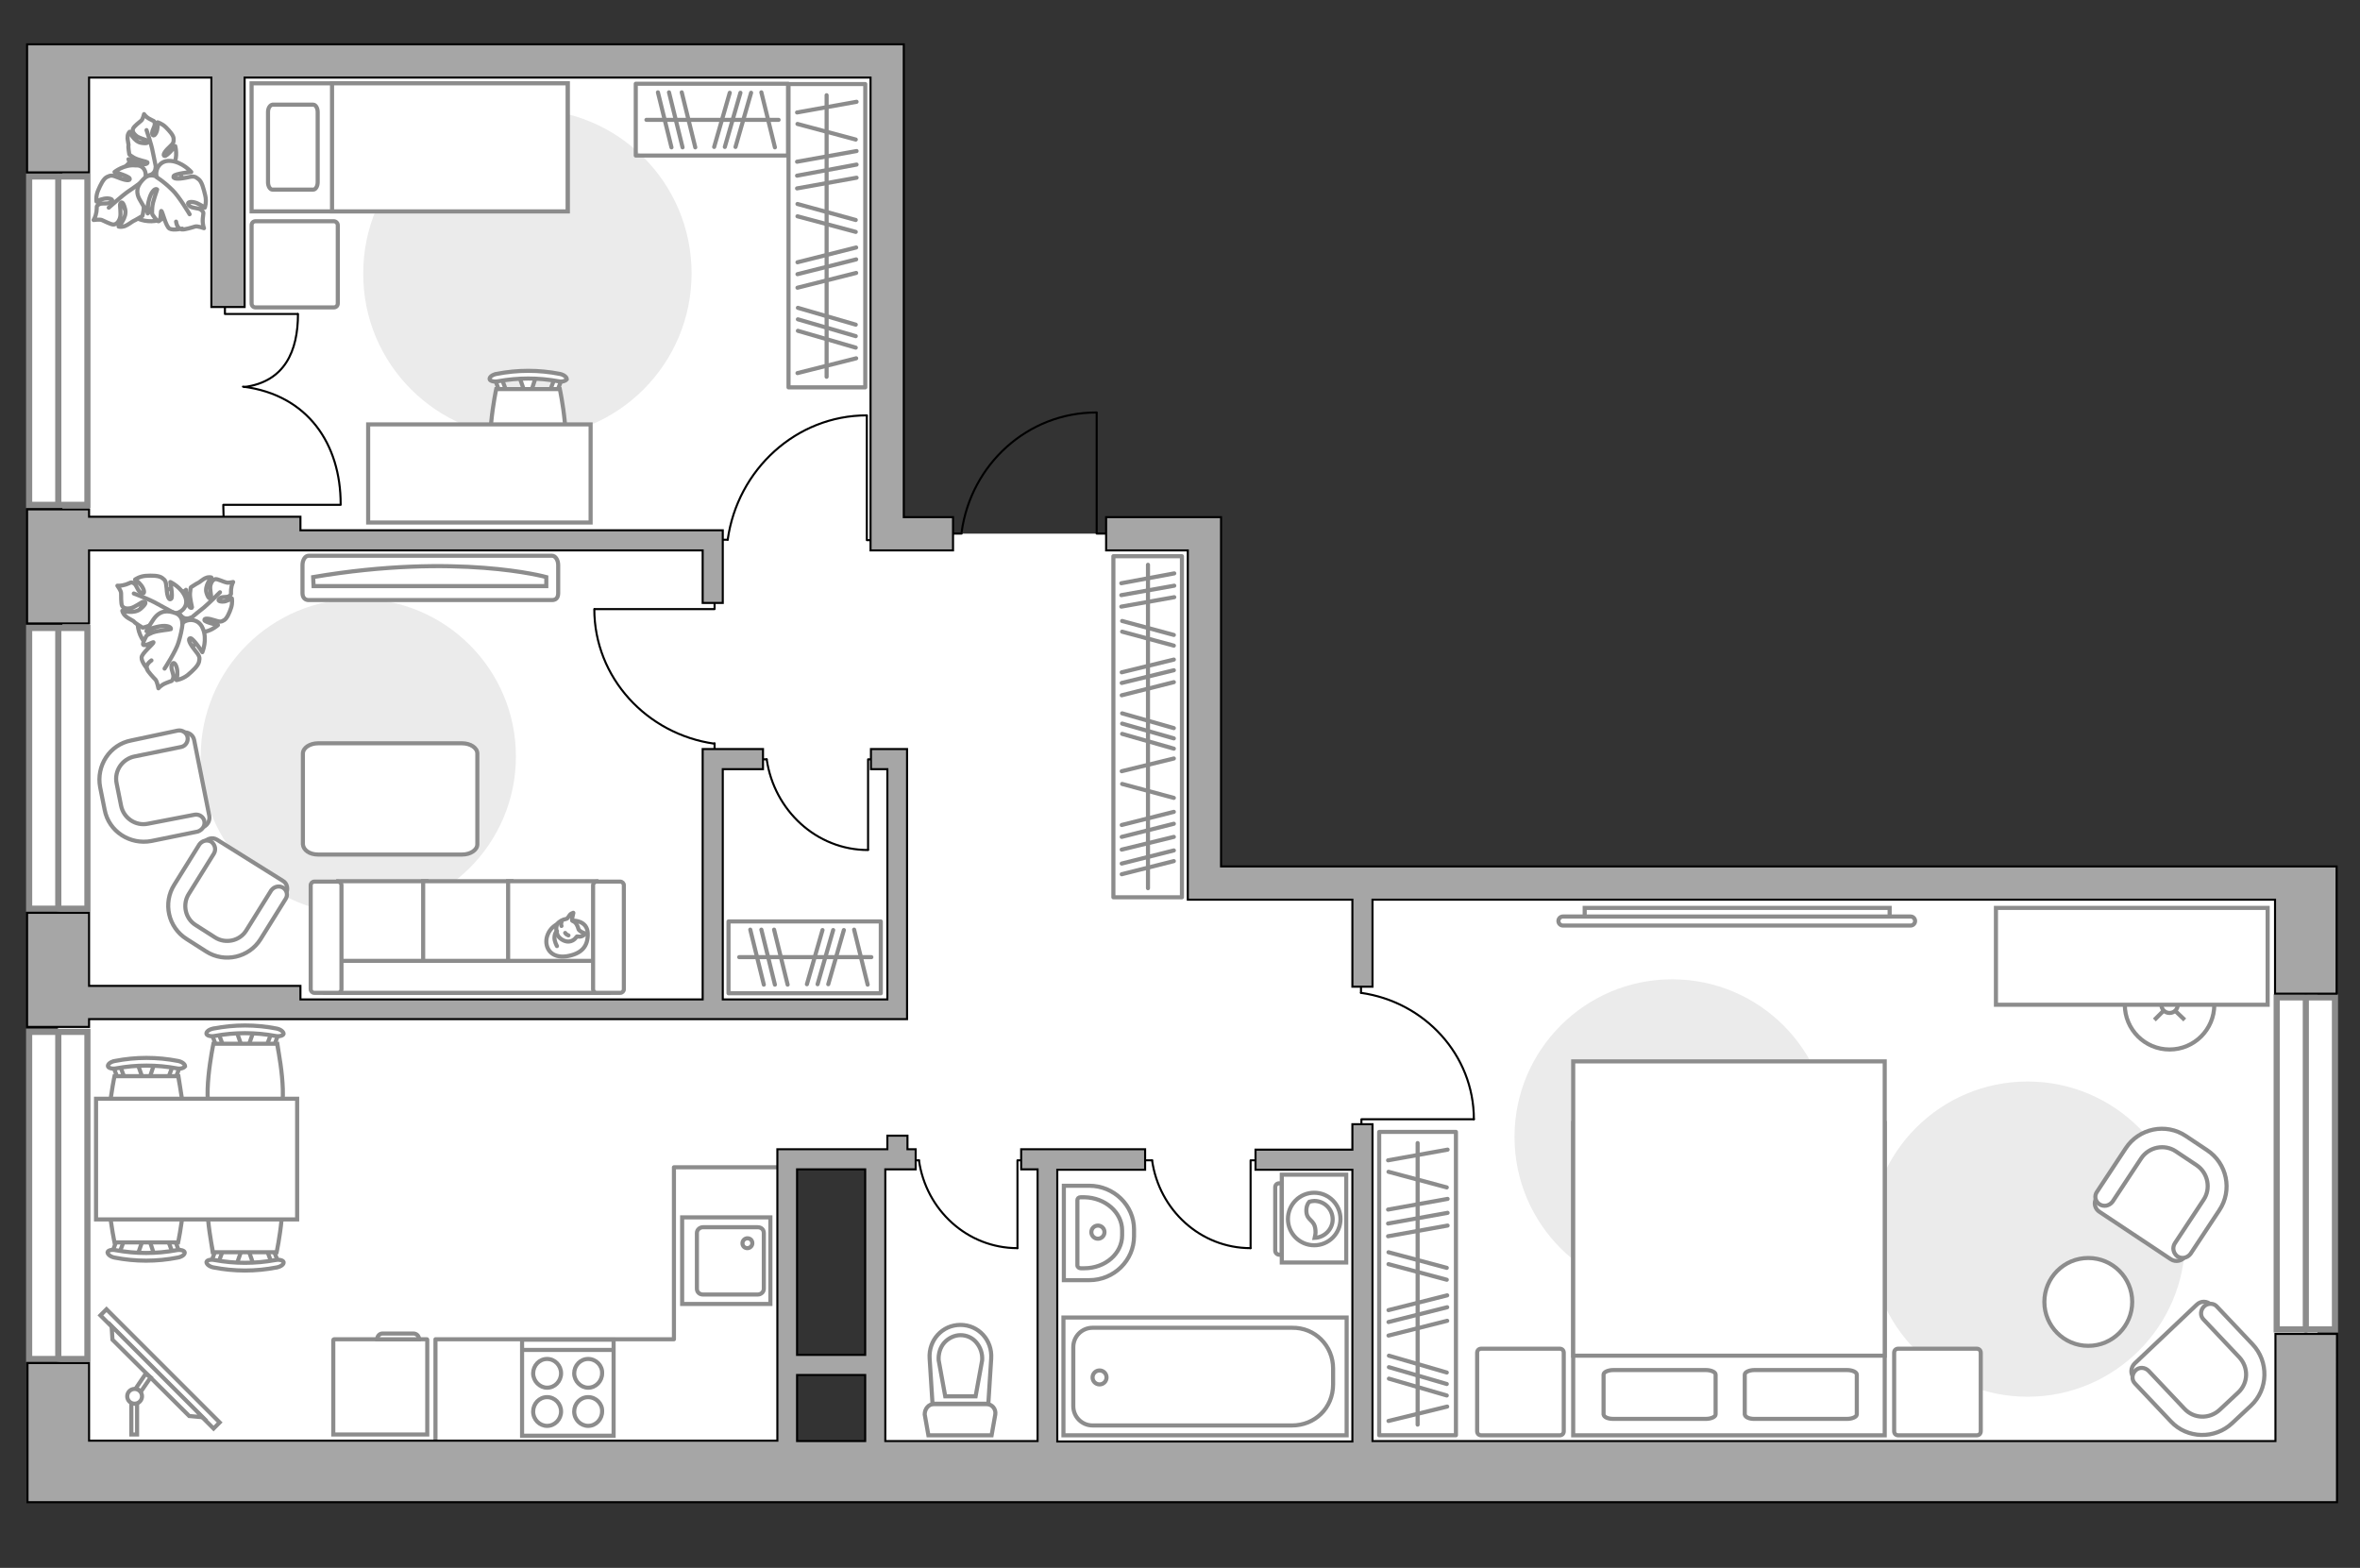 <?xml version="1.0" encoding="utf-8"?>
<!-- Generator: Adobe Illustrator 24.1.2, SVG Export Plug-In . SVG Version: 6.00 Build 0)  -->
<svg version="1.1" xmlns="http://www.w3.org/2000/svg" xmlns:xlink="http://www.w3.org/1999/xlink" x="0px" y="0px"
	 viewBox="0 0 575 382" style="enable-background:new 0 0 575 382;" xml:space="preserve">
<rect x="0" y="0" width="575" height="382" fill="#333333" stroke="none"/>
<style type="text/css">
	.st0{fill:#FFFFFF;}
	.st1{fill:#EBEBEB;}
	.st2{fill:#FFFFFF;stroke:#8C8C8C;stroke-miterlimit:10;}
	.st3{fill:none;stroke:#8C8C8C;stroke-linecap:round;stroke-linejoin:round;stroke-miterlimit:10;}
	.st4{fill:#FFFFFF;stroke:#8C8C8C;stroke-linecap:round;stroke-linejoin:round;stroke-miterlimit:10;}
	.st5{fill:none;stroke:#000000;stroke-width:0.5;stroke-linecap:round;stroke-linejoin:round;stroke-miterlimit:10;}
	.st6{fill:#FFFFFF;stroke:#8C8C8C;stroke-width:1.5;stroke-linecap:round;stroke-miterlimit:10;}
	.st7{fill:#A6A6A6;stroke:#000000;stroke-width:0.5;stroke-miterlimit:10;}
	.st8{fill-rule:evenodd;clip-rule:evenodd;fill:#FFFFFF;fill-opacity:0.1;stroke:#8C8C8C;stroke-miterlimit:10;}
</style>
<g id="bg_1_">
	
		<rect x="315.4" y="109.4" transform="matrix(-1.836970e-16 1 -1 -1.836970e-16 674.036 -104.336)" class="st0" width="147.5" height="350.9"/>
	
		<rect x="78.7" y="66.5" transform="matrix(-1.836970e-16 1 -1 -1.836970e-16 361.168 51.319)" class="st0" width="152.5" height="279.4"/>
	
		<rect x="28.5" y="196.8" transform="matrix(-1.836970e-16 1 -1 -1.836970e-16 388.52 182.595)" class="st0" width="148.9" height="177.6"/>
	
		<rect x="39.7" y="-10.9" transform="matrix(-1.836970e-16 1 -1 -1.836970e-16 204.697 -26.12)" class="st0" width="151.4" height="200.4"/>
</g>
<g id="furniture_1_">
	<path id="Vector_2_" class="st1" d="M128.5,106.6c22.1,0,40-17.9,40-40c0-22.1-17.9-40-40-40c-22.1,0-40,17.9-40,40
		C88.4,88.7,106.4,106.6,128.5,106.6z"/>
	<path id="Vector_51_2_" class="st1" d="M87.3,222.7c21.2,0,38.4-17.2,38.4-38.4c0-21.2-17.2-38.4-38.4-38.4
		c-21.2,0-38.4,17.2-38.4,38.4C48.8,205.5,66,222.7,87.3,222.7z"/>
	<path id="Vector_51_1_" class="st1" d="M494,340.3c21.2,0,38.4-17.2,38.4-38.4c0-21.2-17.2-38.4-38.4-38.4
		c-21.2,0-38.4,17.2-38.4,38.4C455.6,323.1,472.8,340.3,494,340.3z"/>
	<path id="Vector_51_3_" class="st1" d="M407.4,315.4c21.2,0,38.4-17.2,38.4-38.4c0-21.2-17.2-38.4-38.4-38.4
		c-21.2,0-38.4,17.2-38.4,38.4C369,298.2,386.2,315.4,407.4,315.4z"/>
	<path id="Vector_2_2_" class="st2" d="M138.3,51.6V20.3h-77v31.2H138.3z"/>
	<path id="Vector_3_2_" class="st2" d="M138.3,20.3v31.2H80.9V24v-3.7h7.8H138.3z"/>
	<path id="Vector_4_2_" class="st3" d="M65.3,27.3v17.1c0,1,0.5,1.8,1.1,1.8h9.9c0.6,0,1.1-0.8,1.1-1.8V27.3c0-1-0.5-1.8-1.1-1.8
		h-9.9C65.8,25.6,65.3,26.3,65.3,27.3z"/>
	<path id="Vector_5_2_" class="st4" d="M81.3,53.9h-19c-0.6,0-1,0.4-1,1v19c0,0.6,0.4,1,1,1h19c0.6,0,1-0.4,1-1v-19
		C82.3,54.3,81.8,53.9,81.3,53.9z"/>
	<g id="Group_2_2_">
		<g id="Group_3_2_">
			<path id="Vector_10_2_" class="st2" d="M61.8,251.2l-1.5,4.3h-1.2l-1.5-4.3H61.8z"/>
		</g>
		<g id="Group_4_2_">
			<path id="Vector_11_2_" class="st2" d="M53.5,255.4c-0.4,0-0.7-0.2-0.8-0.5l-1.3-3.5c-0.1-0.3,0.1-0.7,0.6-0.7
				c0.5-0.1,1,0.1,1,0.4l1.3,3.5c0.1,0.3-0.1,0.7-0.6,0.7C53.7,255.4,53.6,255.4,53.5,255.4z"/>
		</g>
		<g id="Group_5_2_">
			<path id="Vector_12_2_" class="st2" d="M65.8,255.4c-0.1,0-0.1,0-0.2,0c-0.5-0.1-0.7-0.4-0.6-0.7l1.3-3.5
				c0.1-0.3,0.6-0.5,1.1-0.4c0.5,0.1,0.7,0.4,0.6,0.7l-1.3,3.5C66.6,255.2,66.2,255.4,65.8,255.4z"/>
		</g>
		<path id="Vector_13_2_" class="st2" d="M67.5,272.5c-2.7,2.7-12.8,2.7-15.5,0c-3.2-3.2,0-18.2,0-18.2h15.5
			C67.5,254.4,70.7,269.3,67.5,272.5z"/>
		<path id="Vector_14_2_" class="st2" d="M67.1,252.4c-4.9-0.9-9.9-0.9-14.8,0c-1,0.2-1.9-0.1-2-0.5c-0.1-0.5,0.6-1.1,1.7-1.3
			c5.1-1,10.3-1,15.4,0c1,0.2,1.7,0.8,1.7,1.3C69,252.3,68.1,252.6,67.1,252.4z"/>
	</g>
	<g id="Group_6_2_">
		<g id="Group_7_2_">
			<path id="Vector_15_2_" class="st2" d="M37.6,259.1l-1.4,4.3H35l-1.5-4.3H37.6z"/>
		</g>
		<g id="Group_8_2_">
			<path id="Vector_16_2_" class="st2" d="M29.5,263.3c-0.4,0-0.7-0.2-0.8-0.5l-1.3-3.5c-0.1-0.3,0.1-0.7,0.6-0.7
				c0.5-0.1,1,0.1,1,0.4l1.3,3.5c0.1,0.3-0.1,0.7-0.6,0.7C29.6,263.3,29.5,263.3,29.5,263.3z"/>
		</g>
		<g id="Group_9_2_">
			<path id="Vector_17_2_" class="st2" d="M41.8,263.3c-0.1,0-0.1,0-0.2,0c-0.5-0.1-0.7-0.4-0.6-0.7l1.3-3.5
				c0.1-0.3,0.6-0.5,1.1-0.4c0.5,0.1,0.7,0.4,0.6,0.7l-1.3,3.5C42.5,263.1,42.2,263.3,41.8,263.3z"/>
		</g>
		<path id="Vector_18_2_" class="st2" d="M43.4,280.4c-2.7,2.7-12.8,2.7-15.5,0c-3.2-3.2,0-18.2,0-18.2h15.5
			C43.4,262.3,46.6,277.2,43.4,280.4z"/>
		<path id="Vector_19_2_" class="st2" d="M43.1,260.3c-4.9-0.9-9.9-0.9-14.8,0c-1,0.2-1.9-0.1-2-0.5c-0.1-0.5,0.6-1.1,1.7-1.3
			c5.1-1,10.3-1,15.4,0c1,0.2,1.7,0.8,1.7,1.3C44.8,260.2,44,260.5,43.1,260.3z"/>
	</g>
	<g id="Group_10_2_">
		<g id="Group_11_2_">
			<path id="Vector_20_2_" class="st2" d="M130.6,91.7l-1.4,4.3H128l-1.5-4.3H130.6z"/>
		</g>
		<g id="Group_12_2_">
			<path id="Vector_21_2_" class="st2" d="M122.5,95.9c-0.4,0-0.7-0.2-0.8-0.5l-1.3-3.5c-0.1-0.3,0.1-0.7,0.6-0.7
				c0.5-0.1,1,0.1,1,0.4l1.3,3.5c0.1,0.3-0.1,0.7-0.6,0.7C122.6,95.9,122.5,95.9,122.5,95.9z"/>
		</g>
		<g id="Group_13_2_">
			<path id="Vector_22_2_" class="st2" d="M134.8,95.9c-0.1,0-0.1,0-0.2,0c-0.5-0.1-0.7-0.4-0.6-0.7l1.3-3.5
				c0.1-0.3,0.6-0.5,1.1-0.4c0.5,0.1,0.7,0.4,0.6,0.7l-1.3,3.5C135.5,95.7,135.2,95.9,134.8,95.9z"/>
		</g>
		<path id="Vector_23_2_" class="st2" d="M136.4,113c-2.7,2.7-12.8,2.7-15.5,0c-3.2-3.2,0-18.2,0-18.2h15.5
			C136.4,94.8,139.6,109.8,136.4,113z"/>
		<path id="Vector_24_1_" class="st2" d="M136.1,92.9c-4.9-0.9-9.9-0.9-14.8,0c-1,0.2-1.9-0.1-2-0.5c-0.1-0.5,0.6-1.1,1.7-1.3
			c5.1-1,10.3-1,15.4,0c1,0.2,1.7,0.8,1.7,1.3C137.8,92.8,137,93.1,136.1,92.9z"/>
	</g>
	<g id="Group_14_2_">
		<g id="Group_15_2_">
			<path id="Vector_25_1_" class="st2" d="M33.5,305.8l1.5-4.3h1.2l1.4,4.3H33.5z"/>
		</g>
		<g id="Group_16_2_">
			<path id="Vector_26_1_" class="st2" d="M41.8,301.6c0.4,0,0.7,0.2,0.8,0.5l1.3,3.5c0.1,0.3-0.1,0.7-0.6,0.7c-0.5,0.1-1-0.1-1-0.4
				l-1.3-3.5c-0.1-0.3,0.1-0.7,0.6-0.7C41.6,301.6,41.7,301.6,41.8,301.6z"/>
		</g>
		<g id="Group_17_2_">
			<path id="Vector_27_1_" class="st2" d="M29.4,301.6c0.1,0,0.1,0,0.2,0c0.5,0.1,0.7,0.4,0.6,0.7l-1.3,3.5
				c-0.1,0.3-0.6,0.5-1.1,0.4c-0.5-0.1-0.7-0.4-0.6-0.7l1.3-3.5C28.8,301.7,29.1,301.6,29.4,301.6z"/>
		</g>
		<path id="Vector_28_2_" class="st2" d="M27.9,284.5c2.7-2.7,12.8-2.7,15.5,0c3.2,3.2,0,18.2,0,18.2H27.9
			C27.9,302.7,24.7,287.7,27.9,284.5z"/>
		<path id="Vector_29_2_" class="st2" d="M28.2,304.6c4.9,0.9,9.9,0.9,14.8,0c1-0.2,1.9,0.1,2,0.5c0.1,0.5-0.6,1.1-1.7,1.3
			c-5.1,1-10.3,1-15.4,0c-1-0.2-1.7-0.8-1.7-1.3C26.3,304.6,27.3,304.4,28.2,304.6z"/>
	</g>
	<g id="Group_18_2_">
		<g id="Group_19_2_">
			<path id="Vector_30_2_" class="st2" d="M57.6,308.2l1.5-4.3h1.2l1.5,4.3H57.6z"/>
		</g>
		<g id="Group_20_2_">
			<path id="Vector_31_2_" class="st2" d="M65.8,304c0.4,0,0.7,0.2,0.8,0.5L68,308c0.1,0.3-0.1,0.7-0.6,0.7c-0.5,0.1-1-0.1-1-0.4
				l-1.3-3.5c-0.1-0.3,0.1-0.7,0.6-0.7C65.7,304,65.8,304,65.8,304z"/>
		</g>
		<g id="Group_21_2_">
			<path id="Vector_32_2_" class="st2" d="M53.5,304c0.1,0,0.1,0,0.2,0c0.5,0.1,0.7,0.4,0.6,0.7l-1.3,3.5c-0.1,0.3-0.6,0.5-1.1,0.4
				c-0.5-0.1-0.7-0.4-0.6-0.7l1.3-3.5C52.8,304.1,53.2,304,53.5,304z"/>
		</g>
		<path id="Vector_33_2_" class="st2" d="M51.9,286.9c2.7-2.7,12.8-2.7,15.5,0c3.2,3.2,0,18.2,0,18.2H51.9
			C51.9,305,48.7,290.1,51.9,286.9z"/>
		<path id="Vector_34_2_" class="st2" d="M52.3,307c4.9,0.9,9.9,0.9,14.8,0c1-0.2,1.9,0.1,2,0.5c0.1,0.5-0.6,1.1-1.7,1.3
			c-5.1,1-10.3,1-15.4,0c-1-0.2-1.7-0.8-1.7-1.3C50.4,307,51.3,306.8,52.3,307z"/>
	</g>
	<path id="Vector_35_2_" class="st2" d="M23.4,267.7h49v29.4H32.8h-9.4V267.7z"/>
	<path id="Vector_36_2_" class="st2" d="M89.7,103.4h54.2v23.9h-43.8H89.7V103.4z"/>
	<g>
		<path id="Vector_52_2_" class="st2" d="M51,198.8l-3.7-18.5c-0.2-1.2-1.5-2.1-2.7-1.8L31.8,181c-4.7,0.9-7.7,5.5-6.8,10.2l1.2,6.2
			c0.9,4.7,5.5,7.7,10.2,6.8l12.8-2.6C50.4,201.3,51.2,200.1,51,198.8z"/>
		<path id="Vector_53_2_" class="st2" d="M49.8,200.1c-0.2-1.1-1.3-1.8-2.4-1.6L36,200.7c-3,0.6-5.9-1.4-6.5-4.4l-1.1-5.5
			c-0.6-3,1.4-5.9,4.4-6.5l11.3-2.3c1.1-0.2,1.8-1.3,1.6-2.4c-0.2-1.1-1.3-1.8-2.4-1.6L32,180.4c-5.3,1-8.6,6.2-7.6,11.4l1.1,5.5
			c1,5.3,6.2,8.6,11.4,7.6l11.3-2.3C49.3,202.2,50,201.2,49.8,200.1z"/>
	</g>
	<g>
		<path id="Vector_52_1_" class="st2" d="M68.9,214.6l-16-10c-1.1-0.7-2.5-0.3-3.2,0.7l-6.9,11c-2.5,4-1.3,9.4,2.7,11.9l5.3,3.3
			c4,2.5,9.4,1.3,11.9-2.7l6.9-11C70.3,216.7,70,215.2,68.9,214.6z"/>
		<path id="Vector_53_1_" class="st2" d="M69,216.3c-1-0.6-2.2-0.3-2.9,0.6l-6.1,9.8c-1.6,2.6-5.1,3.3-7.6,1.7l-4.7-3
			c-2.6-1.6-3.3-5.1-1.7-7.6l6.1-9.8c0.6-1,0.3-2.2-0.6-2.9c-1-0.6-2.2-0.3-2.9,0.6l-6.1,9.8c-2.9,4.5-1.5,10.5,3,13.3l4.7,3
			c4.5,2.9,10.5,1.5,13.3-3l6.1-9.8C70.2,218.1,69.9,216.9,69,216.3z"/>
	</g>
	<g>
		<path id="Vector_52_4_" class="st2" d="M535.2,317.9l-15.1,14.3c-1,1-1.1,2.6-0.1,3.6l9.8,10.4c3.6,3.8,9.6,3.9,13.4,0.4l5-4.8
			c3.8-3.6,3.9-9.6,0.4-13.4l-9.8-10.4C537.8,316.9,536.2,316.9,535.2,317.9z"/>
		<path id="Vector_53_4_" class="st2" d="M537,318.3c-0.9,0.9-1,2.3-0.1,3.2l8.7,9.2c2.3,2.5,2.2,6.3-0.3,8.6l-4.5,4.2
			c-2.5,2.3-6.3,2.2-8.6-0.3l-8.7-9.2c-0.9-0.9-2.3-1-3.2-0.1c-0.9,0.9-1,2.3-0.1,3.2l8.7,9.2c4,4.3,10.8,4.4,15,0.4l4.5-4.2
			c4.3-4,4.4-10.8,0.4-15l-8.7-9.2C539.4,317.5,537.9,317.4,537,318.3z"/>
	</g>
	<g>
		<path id="Vector_52_3_" class="st2" d="M511.6,295.3l17.3,11.5c1.2,0.8,2.8,0.4,3.5-0.7l7.9-11.9c2.9-4.3,1.7-10.3-2.7-13.1
			l-5.8-3.8c-4.3-2.9-10.3-1.7-13.1,2.7l-7.9,11.9C510,293,510.4,294.6,511.6,295.3z"/>
		<path id="Vector_53_3_" class="st2" d="M511.5,293.4c1.1,0.7,2.4,0.4,3.2-0.6l7-10.6c1.9-2.8,5.7-3.5,8.4-1.7l5.1,3.4
			c2.8,1.9,3.5,5.7,1.7,8.4l-7,10.6c-0.7,1.1-0.4,2.4,0.6,3.2c1.1,0.7,2.4,0.4,3.2-0.6l7-10.6c3.3-4.9,1.9-11.5-3-14.7l-5.1-3.4
			c-4.9-3.3-11.5-1.9-14.7,3l-7,10.6C510.2,291.4,510.5,292.7,511.5,293.4z"/>
	</g>
	<path id="Vector_84_2_" class="st4" d="M77.5,208.2h35.1c2,0,3.7-1.1,3.7-2.5v-22.1c0-1.4-1.7-2.5-3.7-2.5H77.5
		c-2,0-3.7,1.1-3.7,2.5v22.1C73.9,207.1,75.4,208.2,77.5,208.2z"/>
	<path id="Vector_90_1_" class="st2" d="M134.5,135.4c0.8,0,1.5,1,1.5,2.3v6.8c0,1.2-0.6,1.7-1.5,1.7H75.2c-0.8,0-1.5-0.5-1.5-1.7
		v-6.8c0-1.2,0.6-2.3,1.5-2.3H134.5z"/>
	<path id="Vector_91_1_" class="st2" d="M76.4,142.8h56.7l0-2.2c0,0-21.5-6-56.8,0L76.4,142.8z"/>
	<g>
		
			<rect x="238.1" y="168.8" transform="matrix(-1.836970e-16 1 -1 -1.836970e-16 456.77 -102.586)" class="st3" width="83.1" height="16.7"/>
		<line class="st3" x1="286.1" y1="139.7" x2="273.2" y2="142.1"/>
		<line class="st3" x1="286.1" y1="142.7" x2="273.2" y2="145"/>
		<line class="st3" x1="286" y1="177.4" x2="273.4" y2="173.8"/>
		<line class="st3" x1="286" y1="179.9" x2="273.4" y2="176.3"/>
		<line class="st3" x1="286" y1="182.4" x2="273.4" y2="178.8"/>
		<line class="st3" x1="286.1" y1="145.5" x2="273.2" y2="147.8"/>
		<line class="st3" x1="286" y1="154.7" x2="273.4" y2="151.3"/>
		<line class="st3" x1="286" y1="157.3" x2="273.4" y2="153.9"/>
		<line class="st3" x1="286" y1="160.7" x2="273.3" y2="163.8"/>
		<line class="st3" x1="286" y1="166.2" x2="273.3" y2="169.4"/>
		<line class="st3" x1="286" y1="184.8" x2="273.3" y2="187.9"/>
		<line class="st3" x1="286" y1="163.3" x2="273.3" y2="166.4"/>
		<line class="st3" x1="286" y1="194.4" x2="273.4" y2="191"/>
		<line class="st3" x1="286" y1="197.8" x2="273.3" y2="201"/>
		<line class="st3" x1="286" y1="200.7" x2="273.3" y2="203.9"/>
		<line class="st3" x1="286" y1="203.9" x2="273.3" y2="207"/>
		<line class="st3" x1="286" y1="207.2" x2="273.3" y2="210.4"/>
		<line class="st3" x1="286" y1="209.8" x2="273.3" y2="213"/>
		<line class="st3" x1="279.7" y1="137.6" x2="279.7" y2="216.4"/>
	</g>
	<g>
		
			<rect x="308.5" y="303.4" transform="matrix(-1.836970e-16 1 -1 -1.836970e-16 658.131 -32.718)" class="st3" width="73.9" height="18.7"/>
		<line class="st3" x1="352.7" y1="292.1" x2="338.2" y2="294.7"/>
		<line class="st3" x1="352.7" y1="280.1" x2="338.2" y2="282.7"/>
		<line class="st3" x1="352.7" y1="295.5" x2="338.2" y2="298.1"/>
		<line class="st3" x1="352.5" y1="334.4" x2="338.4" y2="330.3"/>
		<line class="st3" x1="352.5" y1="337.2" x2="338.4" y2="333.1"/>
		<line class="st3" x1="352.5" y1="340" x2="338.4" y2="335.9"/>
		<line class="st3" x1="352.7" y1="298.6" x2="338.2" y2="301.2"/>
		<line class="st3" x1="352.5" y1="308.9" x2="338.3" y2="305.1"/>
		<line class="st3" x1="352.5" y1="289.3" x2="338.3" y2="285.5"/>
		<line class="st3" x1="352.5" y1="311.8" x2="338.3" y2="308"/>
		<line class="st3" x1="352.6" y1="315.6" x2="338.3" y2="319.2"/>
		<line class="st3" x1="352.6" y1="321.8" x2="338.3" y2="325.4"/>
		<line class="st3" x1="352.6" y1="342.7" x2="338.3" y2="346.2"/>
		<line class="st3" x1="352.6" y1="318.5" x2="338.3" y2="322.1"/>
		<line class="st3" x1="345.4" y1="278.5" x2="345.4" y2="347.1"/>
	</g>
	<g>
		
			<rect x="164.5" y="48" transform="matrix(-1.836970e-16 1 -1 -1.836970e-16 258.818 -144.023)" class="st3" width="73.9" height="18.7"/>
		<line class="st3" x1="208.7" y1="36.8" x2="194.2" y2="39.4"/>
		<line class="st3" x1="208.7" y1="24.8" x2="194.2" y2="27.4"/>
		<line class="st3" x1="208.7" y1="40.1" x2="194.2" y2="42.8"/>
		<line class="st3" x1="208.5" y1="79.1" x2="194.4" y2="75"/>
		<line class="st3" x1="208.5" y1="81.9" x2="194.4" y2="77.8"/>
		<line class="st3" x1="208.5" y1="84.7" x2="194.4" y2="80.6"/>
		<line class="st3" x1="208.7" y1="43.3" x2="194.2" y2="45.9"/>
		<line class="st3" x1="208.5" y1="53.6" x2="194.3" y2="49.7"/>
		<line class="st3" x1="208.5" y1="34" x2="194.3" y2="30.2"/>
		<line class="st3" x1="208.5" y1="56.5" x2="194.3" y2="52.7"/>
		<line class="st3" x1="208.6" y1="60.3" x2="194.3" y2="63.9"/>
		<line class="st3" x1="208.6" y1="66.5" x2="194.3" y2="70.1"/>
		<line class="st3" x1="208.6" y1="87.3" x2="194.3" y2="90.9"/>
		<line class="st3" x1="208.6" y1="63.2" x2="194.3" y2="66.8"/>
		<line class="st3" x1="201.4" y1="23.2" x2="201.4" y2="91.8"/>
	</g>
	<g>
		<rect x="154.9" y="20.4" class="st3" width="37.1" height="17.5"/>
		<line class="st3" x1="177.8" y1="22.6" x2="174" y2="35.8"/>
		<line class="st3" x1="180.4" y1="22.6" x2="176.6" y2="35.8"/>
		<line class="st3" x1="183" y1="22.6" x2="179.2" y2="35.8"/>
		<line class="st3" x1="160.3" y1="22.5" x2="163.6" y2="35.9"/>
		<line class="st3" x1="166.1" y1="22.5" x2="169.4" y2="35.9"/>
		<line class="st3" x1="185.5" y1="22.5" x2="188.8" y2="35.9"/>
		<line class="st3" x1="163" y1="22.5" x2="166.3" y2="35.9"/>
		<line class="st3" x1="157.5" y1="29.2" x2="189.7" y2="29.2"/>
	</g>
	<g>
		<rect x="177.5" y="224.5" class="st3" width="37.1" height="17.5"/>
		<line class="st3" x1="200.4" y1="226.6" x2="196.6" y2="239.8"/>
		<line class="st3" x1="203" y1="226.6" x2="199.2" y2="239.8"/>
		<line class="st3" x1="205.6" y1="226.6" x2="201.8" y2="239.8"/>
		<line class="st3" x1="182.8" y1="226.5" x2="186.1" y2="239.9"/>
		<line class="st3" x1="188.6" y1="226.5" x2="191.9" y2="239.9"/>
		<line class="st3" x1="208.1" y1="226.5" x2="211.4" y2="239.9"/>
		<line class="st3" x1="185.5" y1="226.5" x2="188.8" y2="239.9"/>
		<line class="st3" x1="180.1" y1="233.2" x2="212.3" y2="233.2"/>
	</g>
	<g>
		<path id="Vector_60_2_" class="st2" d="M48.6,147.7c-2.1-3.9-7-5.3-10.9-3.2c-3.9,2.1-5.3,7-3.2,10.9c2.1,3.9,7,5.3,10.9,3.2
			C49.3,156.5,50.7,151.7,48.6,147.7z"/>
		<path class="st4" d="M46.4,150.5c0,0-1.3,0.7-2.3-0.5c-1-1.2-1.6-2.6-0.3-4.4c1.3-1.8,1.5-1.9,1.5-1.9s-0.1,2.4,0.5,3.5
			c0.5,1.2,1,0.9,1,0.8c0-0.1-0.6-2.3-0.5-3.5c0.1-1.2,0.2-1.4,0.2-1.4s1.5-1,1.8-1.1c0.3-0.1,1.1-0.9,1.9-1.2
			c0.7-0.3,1.3-0.1,1.3-0.1s-1.7,2-1.2,3.7c0.5,1.7,1,1.5,1.1,1.2c0.2-0.4-0.4-2.1-0.1-3.1c0.3-1,0.8-1.4,1.3-1.4
			c0.5,0,2,0.7,2.5,0.8c0.5,0.2,1.7-0.1,1.7-0.1s-0.4,0.7-0.5,1.8c-0.1,1.1,0.2,1.1-0.4,1.6c-0.7,0.5-1.9,0-2.5,0.7
			c-0.6,0.6,0.6,0.8,1.5,0.6c0.9-0.3,1.6-0.7,1.6-0.7s0.2,1.1-0.2,2.3c-0.4,1.2-1,2.6-1.7,3c-0.7,0.4-0.9,0.5-2.4,0
			c-1.5-0.5-2.5-0.5-2.4,0s3.3,1.2,3.3,1.2s-2,1.8-4.2,1.7C46.4,153.7,45.9,151.5,46.4,150.5z"/>
		<path class="st3" d="M53.6,144.3c0,0-2.6,2.6-3.9,3.7c-0.9,0.7-2.5,2-3.2,2.6c-1,0.8-2.2,1.2-3.4,1.4"/>
		<path class="st4" d="M42.5,149.4c0,0,1.3,1.1,0.5,2.7c-0.8,1.6-2.1,3-4.6,2.4c-2.5-0.6-2.7-0.7-2.7-0.7s2.6-1,3.6-2.1
			c1-1.1,0.5-1.5,0.4-1.4c-0.1,0-2.2,1.7-3.5,2.2c-1.3,0.5-1.5,0.4-1.5,0.4s-1.8-1.1-2-1.4c-0.2-0.3-1.5-0.8-2.1-1.4
			c-0.7-0.6-0.8-1.3-0.8-1.3s2.9,0.9,4.5-0.5c1.6-1.4,1.2-1.7,0.7-1.7c-0.5,0-2.1,1.4-3.3,1.6c-1.2,0.2-1.8-0.2-2-0.7
			c-0.2-0.5-0.2-2.4-0.2-3c0-0.6-0.9-1.8-0.9-1.8s0.9,0.1,2.1-0.3c1.2-0.4,1.1-0.7,1.9-0.3c0.8,0.5,0.9,2,1.9,2.4
			c1,0.4,0.6-1-0.1-1.9c-0.7-0.9-1.5-1.4-1.5-1.4s1.1-0.8,2.6-0.9c1.5-0.1,3.2-0.1,4,0.5c0.8,0.6,0.9,0.7,1.1,2.6
			c0.1,1.9,0.6,3,1.1,2.5c0.5-0.4-0.2-4.1-0.2-4.1s2.8,1.3,3.7,3.8C46,148,43.8,149.5,42.5,149.4z"/>
		<path class="st3" d="M32.6,144.6c0,0,4,1.5,5.7,2.5c1.1,0.6,3.3,1.8,4.2,2.3c1.3,0.7,2.3,1.8,3.1,3"/>
		<g>
			<path class="st4" d="M36.9,160.9c-1.1,0.8-1.3,1.5-1.1,2.1c0.2,0.6,1.6,2.1,2.1,2.6c0.4,0.5,0.7,2.1,0.7,2.1s0.6-0.8,1.9-1.3
				c1.3-0.6,1.4-0.2,1.7-1.2c0.3-1-0.8-2.3-0.3-3.3c0.5-1,1.2,0.3,1.3,1.6c0.1,1.2-0.2,2.2-0.2,2.2s1.4-0.2,2.7-1.2
				c1.3-1.1,2.6-2.3,2.8-3.3c0.2-1,0.2-1.3-1.1-2.9c-1.3-1.6-1.7-2.8-1-2.8c0.7,0,2.9,3.4,2.9,3.4s1.3-3.1,0.1-5.8
				c-1.1-2.7-4.1-2.3-5-1.2c0,0,0.2-1.8-1.6-2.5c-1.9-0.7-3.8-0.8-5.4,1.5c-1.6,2.4-1.6,2.6-1.6,2.6s2.8-1.1,4.4-1
				c1.6,0.1,1.5,0.8,1.4,0.8c-0.1,0.1-3,0.3-4.4,0.8c-1.4,0.6-1.5,0.8-1.5,0.8s-1.1,1.9-0.8,2.2c0.5,0.4,2.5-0.8,2.5-0.6
				c0,0.4-2.9,2.7-2.9,3.7c-0.1,1,1.4,2.8,1.4,2.8"/>
			<path class="st3" d="M40.1,162.9c0,0,2.8-4.3,3.4-6.4c0.4-1.3,0.9-3.3,1-4.8"/>
		</g>
	</g>
	<g>
		<path id="Vector_60_1_" class="st2" d="M36.4,37.8c-4.4,0.1-7.9,3.9-7.8,8.3c0.1,4.4,3.9,7.9,8.3,7.8c4.4-0.1,7.9-3.9,7.8-8.3
			S40.9,37.6,36.4,37.8z"/>
		<path class="st4" d="M37.9,40.9c0,0,0,1.4-1.5,1.8c-1.5,0.4-3.1,0.3-4.1-1.7c-1-2-1-2.2-1-2.2s2.1,1.1,3.4,1.2
			c1.3,0.1,1.3-0.4,1.2-0.5c-0.1-0.1-2.3-0.5-3.3-1.1c-1-0.6-1.1-0.8-1.1-0.8s-0.3-1.8-0.2-2.1c0.1-0.3-0.3-1.4-0.2-2.2
			c0-0.8,0.5-1.2,0.5-1.2s1,2.4,2.8,2.7c1.8,0.3,1.8-0.2,1.5-0.5c-0.3-0.3-2.1-0.6-2.8-1.3c-0.8-0.7-0.9-1.3-0.6-1.8
			c0.2-0.4,1.5-1.5,1.9-1.8c0.4-0.3,0.7-1.6,0.7-1.6s0.4,0.7,1.4,1.2c1,0.6,1.1,0.3,1.2,1.1c0.1,0.8-0.8,1.7-0.6,2.6
			c0.3,0.8,1-0.1,1.2-1.1c0.2-1,0.1-1.8,0.1-1.8s1.1,0.3,2,1.2c0.9,0.9,1.9,2,1.9,2.8c0,0.8,0.1,1-1.1,2.1c-1.2,1.1-1.6,2-1.1,2.1
			c0.6,0.1,2.6-2.4,2.6-2.4s0.7,2.6-0.4,4.5C40.8,42.4,38.6,41.8,37.9,40.9z"/>
		<path class="st3" d="M35.7,31.7c0,0,1.2,3.5,1.5,5.2c0.2,1.1,0.7,3.2,0.8,4c0.2,1.2,0.1,2.5-0.3,3.7"/>
		<path class="st4" d="M35.2,43.9c0,0,1.5-0.7,2.6,0.8c1.1,1.5,1.7,3.2,0,5.2C36.2,51.9,36,52,36,52s0.2-2.8-0.3-4.1
			c-0.5-1.4-1.1-1.1-1.1-1c0,0.1,0.6,2.7,0.4,4.1c-0.2,1.4-0.3,1.6-0.3,1.6s-1.8,1.1-2.1,1.2c-0.3,0.1-1.4,1-2.2,1.3
			c-0.9,0.3-1.5,0.1-1.5,0.1s2.1-2.2,1.6-4.2c-0.5-2.1-1-1.8-1.2-1.4c-0.2,0.4,0.3,2.5-0.1,3.6c-0.4,1.1-1,1.5-1.6,1.5
			c-0.6,0-2.3-0.9-2.8-1.1c-0.5-0.2-2,0-2,0s0.5-0.7,0.7-2c0.2-1.3-0.2-1.3,0.6-1.8c0.8-0.5,2.2,0.1,3-0.6c0.8-0.7-0.6-1-1.7-0.8
			c-1.1,0.2-1.9,0.7-1.9,0.7s-0.2-1.3,0.4-2.7c0.6-1.4,1.3-2.9,2.2-3.3c0.9-0.4,1.1-0.5,2.8,0.2c1.7,0.7,2.9,0.8,2.7,0.2
			c-0.2-0.6-3.7-1.6-3.7-1.6s2.4-1.9,5.1-1.6C35.5,40.1,35.9,42.8,35.2,43.9z"/>
		<path class="st3" d="M26.5,50.6c0,0,3.2-2.9,4.8-4c1.1-0.7,3.1-2.2,3.9-2.8c1.2-0.8,2.6-1.3,4.1-1.4"/>
		<g>
			<path class="st4" d="M42.9,54c0.2,1.3,0.8,1.8,1.4,1.9c0.6,0.1,2.6-0.5,3.2-0.7c0.6-0.2,2.2,0.4,2.2,0.4s-0.4-0.9-0.3-2.3
				c0.1-1.4,0.4-1.4-0.3-2.1c-0.8-0.7-2.4-0.3-3.1-1.2c-0.7-0.9,0.8-1,2-0.5c1.1,0.5,1.9,1.1,1.9,1.1s0.5-1.4,0.1-3
				c-0.4-1.6-0.8-3.4-1.7-4c-0.8-0.6-1-0.8-3-0.3c-2,0.4-3.3,0.3-3-0.4c0.3-0.6,4.3-1,4.3-1s-2.2-2.5-5.1-2.7
				c-2.9-0.2-3.8,2.6-3.3,3.9c0,0-1.5-1-3,0.3c-1.5,1.4-2.5,3.1-1,5.5c1.4,2.5,1.6,2.6,1.6,2.6s0.3-3,1.1-4.4c0.8-1.4,1.4-1,1.4-0.9
				c0,0.1-1.1,2.8-1.2,4.3c-0.1,1.5,0,1.7,0,1.7s1.2,1.9,1.6,1.7c0.6-0.3,0.4-2.6,0.6-2.5c0.3,0.1,1.1,3.8,2,4.3
				c0.9,0.5,3.1,0,3.1,0"/>
			<path class="st3" d="M46.2,52.2c0,0-2.6-4.4-4.2-5.9c-1-1-2.5-2.3-3.8-3.1"/>
		</g>
	</g>
	<g>
		<path id="Vector_54_2_" class="st2" d="M82.4,241.9h21.5v-27.2H82.4V241.9z"/>
		<path id="Vector_55_2_" class="st2" d="M103.1,241.9h21.5v-27.2h-21.5V241.9z"/>
		<path id="Vector_56_2_" class="st2" d="M123.8,241.9h21.5v-27.2h-21.5V241.9z"/>
		<path id="Vector_57_2_" class="st2" d="M81.3,234.1l-2,7.8h69v-7.8H81.3z"/>
		<path id="Vector_58_2_" class="st2" d="M83.2,241v-25.3c0-0.5-0.4-0.9-0.9-0.9h-5.7c-0.5,0-0.9,0.4-0.9,0.9V241
			c0,0.5,0.4,0.9,0.9,0.9h5.7C82.8,241.9,83.2,241.5,83.2,241z"/>
		<path id="Vector_59_2_" class="st2" d="M152,241v-25.3c0-0.5-0.4-0.9-0.9-0.9h-5.7c-0.5,0-0.9,0.4-0.9,0.9V241
			c0,0.5,0.4,0.9,0.9,0.9h5.7C151.6,241.9,152,241.5,152,241z"/>
		<g>
			<path class="st4" d="M139.6,224.3c0,0,3.5-0.1,3.6,3.1c0.1,3.2-1.5,5-5.2,5.6c-3.7,0.5-5.3-2-4.8-4.5
				C133.8,225.9,136.1,224.3,139.6,224.3z"/>
			<path class="st4" d="M141,226.5c0,0,0.4,0.5,1,0.7c0.7,0.2,0.5,0.4,0.5,0.4s-0.6,0.7-1.5,0.6c-0.5-0.1-0.5,0-0.5,0
				s-0.6,1.1-1.9,1.2c-1.2,0.1-2.5-0.9-2.8-1.7c-0.3-0.8-0.4-1.9,0-2.6c0.4-0.6,1.4-1.1,2.1-1.2c0.6-0.1,0.7-1,1.3-1.3
				s0.5-0.2,0.5-0.2s-0.4,1.6-0.3,1.9C139.7,224.6,140.4,224.4,141,226.5z"/>
			<path class="st4" d="M137.7,227.3c0,0,0.2,0.4,0.8,0.6"/>
			<path class="st4" d="M136.8,225.6c0,0-0.2-0.5,0-0.9"/>
			<path class="st3" d="M135.7,226.9c0,0-0.5,0.2-0.6,1.4c-0.1,1,0.6,2.2,0.6,2.2"/>
		</g>
	</g>
	<g id="Group_35_2_">
		<path id="Vector_161_2_" class="st5" d="M211.5,207v-22h0.9"/>
		<path id="Vector_162_2_" class="st5" d="M185.3,185h1.5"/>
		<path id="Vector_163_2_" class="st5" d="M186.8,185c1.8,12.4,12.1,22.1,24.7,22.1"/>
	</g>
	<g id="Group_35_1_">
		<path id="Vector_161_1_" class="st5" d="M144.9,148.4h29.2v-1.2"/>
		<path id="Vector_162_1_" class="st5" d="M174.1,183.1v-2"/>
		<path id="Vector_163_1_" class="st5" d="M174.1,181.2c-16.5-2.3-29.3-16.1-29.3-32.8"/>
	</g>
	<g id="Group_35_4_">
		<path id="Vector_161_4_" class="st5" d="M211.2,101.3v30.3h1.3"/>
		<path id="Vector_162_4_" class="st5" d="M175.2,131.5h2.1"/>
		<path id="Vector_163_4_" class="st5" d="M177.3,131.5c2.4-17.1,16.7-30.3,33.9-30.3"/>
	</g>
	<g id="Group_35_3_">
		<path id="Vector_161_3_" class="st5" d="M359.1,272.7h-27.4v3.1"/>
		<path id="Vector_162_3_" class="st5" d="M331.6,238.1v3.8"/>
		<path id="Vector_163_3_" class="st5" d="M331.6,241.9c15.5,2.2,27.5,15.1,27.5,30.8"/>
	</g>
	<g id="Group_35_5_">
		<path id="Vector_161_5_" class="st5" d="M304.7,304.1v-21.4h2.4"/>
		<path id="Vector_162_5_" class="st5" d="M277.8,282.7h2.9"/>
		<path id="Vector_163_5_" class="st5" d="M280.7,282.7c1.7,12.1,11.8,21.4,24,21.4"/>
	</g>
	<g id="Group_35_6_">
		<path id="Vector_161_6_" class="st5" d="M247.9,304.1v-21.4h2.4"/>
		<path id="Vector_162_6_" class="st5" d="M221,282.7h2.9"/>
		<path id="Vector_163_6_" class="st5" d="M223.9,282.7c1.7,12.1,11.8,21.4,24,21.4"/>
	</g>
	<g>
		<path id="Vector_8_5_" class="st2" d="M104,326.3H81.4c-0.1,0-0.2,0.1-0.2,0.2v23h22.9v-23C104.1,326.4,104.1,326.3,104,326.3z"/>
		<path id="Vector_9_4_" class="st2" d="M91.9,326.3h10.2c0-0.8-0.6-1.4-1.4-1.4h-7.5C92.5,324.9,91.9,325.5,91.9,326.3z"/>
	</g>
	<polyline class="st3" points="189.8,284.4 164.2,284.4 164.2,326.3 106.1,326.3 106.1,353.5 	"/>
	<g>
		
			<rect x="19.5" y="332.4" transform="matrix(-0.707 -0.707 0.707 -0.707 -169.184 596.842)" class="st2" width="39" height="2.1"/>
		<polygon class="st2" points="27.4,326.4 46.1,345 49.4,345.3 27.2,323.1 		"/>
		<g>
			<path class="st2" d="M32.8,342c-0.3,0-0.6-0.1-0.8-0.2v7.7h1.4v-7.6C33.3,342,33,342,32.8,342z"/>
			<path class="st2" d="M33,338.4c0.5,0,1,0.3,1.3,0.7l2.4-3.5l-1.2-0.9L33,338.4z"/>
		</g>
		<circle class="st2" cx="32.8" cy="340.2" r="1.8"/>
	</g>
	<g>
		<g>
			<polyline class="st5" points="54.8,73.1 54.8,76.5 72.5,76.5 			"/>
			<path class="st5" d="M72.6,76.5c0,9-3.2,16.5-13.1,17.8"/>
		</g>
		<g>
			<polyline class="st5" points="54.5,127 54.4,123 83,123 			"/>
			<path class="st5" d="M83,122.8c0-14.5-7.9-26.6-23.8-28.6"/>
		</g>
	</g>
	<g>
		<path id="Vector_98_4_" class="st2" d="M459.2,273.6h-75.9v76.1h75.9V273.6z"/>
		<path id="Vector_99_4_" class="st2" d="M383.3,258.6h75.9v71.7h-66.9h-9v-9.7V258.6z"/>
		<path id="Vector_100_4_" class="st3" d="M427.4,345.7H450c1.3,0,2.4-0.5,2.4-1.1v-9.7c0-0.6-1.1-1.1-2.4-1.1h-22.5
			c-1.3,0-2.4,0.5-2.4,1.1v9.7C425.2,345.3,426.2,345.7,427.4,345.7z"/>
		<path id="Vector_101_4_" class="st3" d="M393.1,345.7h22.5c1.3,0,2.4-0.5,2.4-1.1v-9.7c0-0.6-1.1-1.1-2.4-1.1h-22.5
			c-1.3,0-2.4,0.5-2.4,1.1v9.7C390.8,345.3,391.8,345.7,393.1,345.7z"/>
	</g>
	<path id="Vector_5_3_" class="st4" d="M359.9,329.6v19.1c0,0.6,0.4,1,1,1H380c0.6,0,1-0.4,1-1v-19.1c0-0.6-0.4-1-1-1h-19.1
		C360.3,328.6,359.9,329,359.9,329.6z"/>
	<path id="Vector_5_4_" class="st4" d="M461.5,329.6v19.1c0,0.6,0.4,1,1,1h19.1c0.6,0,1-0.4,1-1v-19.1c0-0.6-0.4-1-1-1h-19.1
		C461.9,328.6,461.5,329,461.5,329.6z"/>
	<circle class="st4" cx="508.8" cy="317.2" r="10.7"/>
	<g>
		<circle class="st2" cx="528.6" cy="244.8" r="10.9"/>
		<line class="st2" x1="532.3" y1="241.1" x2="530.1" y2="243.3"/>
		<circle class="st2" cx="528.6" cy="244.8" r="2"/>
		<line class="st2" x1="527.1" y1="246.3" x2="524.9" y2="248.5"/>
		<line class="st2" x1="532.3" y1="248.5" x2="530.1" y2="246.4"/>
		<line class="st2" x1="527.1" y1="243.3" x2="524.9" y2="241.1"/>
	</g>
	<rect x="486.3" y="221.2" class="st2" width="66.2" height="23.6"/>
	<g>
		<path class="st2" d="M465.5,223.3c0.6,0,1.1,0.5,1.1,1.1s-0.5,1.1-1.1,1.1h-84.7c-0.6,0-1.1-0.5-1.1-1.1s0.5-1.1,1.1-1.1H465.5z"
			/>
		<rect x="386.1" y="221.2" class="st2" width="74.3" height="2.1"/>
	</g>
</g>
<g id="windows_1_">
	<g>
		<rect x="554.7" y="243" class="st6" width="14.2" height="80.9"/>
		<line class="st6" x1="561.8" y1="243" x2="561.8" y2="324"/>
	</g>
	<g>
		<rect x="7.1" y="251.4" class="st6" width="14.2" height="79.7"/>
		<line class="st6" x1="14.2" y1="251.4" x2="14.2" y2="331.1"/>
	</g>
	<g>
		<rect x="7.1" y="153" class="st6" width="14.2" height="68.4"/>
		<line class="st6" x1="14.2" y1="153" x2="14.2" y2="221.4"/>
	</g>
	<g>
		<rect x="7.1" y="43" class="st6" width="14.2" height="80"/>
		<line class="st6" x1="14.2" y1="43" x2="14.2" y2="123"/>
	</g>
</g>
<g id="plan">
	<g>
		<polyline class="st5" points="267.2,100.5 267.2,130 272.1,130 		"/>
		<line class="st5" x1="229.8" y1="130" x2="234.3" y2="130"/>
		<path class="st5" d="M234.3,129.6c2.3-16.5,16.1-29.1,32.8-29.1"/>
	</g>
	<g>
		<polygon class="st7" points="21.7,18.9 51.5,18.9 51.5,74.8 59.6,74.8 59.6,18.9 212.1,18.9 212.1,126 212.1,131 212.1,134.1 
			232.2,134.1 232.2,126 220.2,126 220.2,18.9 220.2,10.8 212.1,10.8 21.7,10.8 6.6,10.8 6.6,18.9 6.6,42 21.7,42 		"/>
		<polygon class="st7" points="21.7,134.1 68.1,134.1 73.2,134.1 171.2,134.1 171.2,146.9 176.1,146.9 176.1,134.1 176.1,130 
			176.1,129.2 73.2,129.2 73.2,125.9 21.7,125.9 21.7,124.1 6.6,124.1 6.6,151.9 21.7,151.9 		"/>
		<polygon class="st7" points="21.7,248.3 68.1,248.3 73.2,248.3 171.2,248.3 176.1,248.3 216.2,248.3 221,248.3 221,243.5 
			221,182.5 219,182.5 216.2,182.5 212.2,182.5 212.2,187.4 216.2,187.4 216.2,243.5 176.1,243.5 176.1,187.4 185.9,187.4 
			185.9,182.5 176.1,182.5 173.2,182.5 171.2,182.5 171.2,243.5 73.2,243.5 73.2,240.2 21.7,240.2 21.7,222.4 6.6,222.4 6.6,250.2 
			21.7,250.2 		"/>
		<path class="st7" d="M554.3,351.1H334.4v-77.2h-4.9v6.2h-23.6v4.9h23.6v66.2h-71.9v-66.2H279V280h-30.2v4.9h4v66.2h-37.1v-66.2
			h7.4V280h-2v-3.3h-4.9v3.3h-26.8v2.4v2.4v45.2v4.9v16.1H21.7v-18.9h-15v18.9v8.9v6.1h547.6h8.7h6.4V325h-15V351.1z M194.2,284.9
			h16.6v45.2h-16.6V284.9z M194.2,335h16.6v16.1h-16.6V335z"/>
		<polygon class="st7" points="562.9,211.1 562.9,211.1 297.5,211.1 297.5,126 291.6,126 289.4,126 269.5,126 269.5,134.1 
			289.4,134.1 289.4,211.1 289.4,215.2 289.4,219.2 329.5,219.2 329.5,240.4 334.4,240.4 334.4,219.2 554.3,219.2 554.3,242.1 
			569.3,242.1 569.3,211.1 		"/>
	</g>
	<g>
		<path id="Vector_134_1_" class="st2" d="M276.3,299.5v1.7c0,5.9-4.9,10.7-10.9,10.7h-6.2v-23h6.2
			C271.4,288.9,276.3,293.7,276.3,299.5z"/>
		<path id="Vector_133_1_" class="st2" d="M273.4,299.8v1.2c0,4.4-4.1,8-9.2,8h-0.9c-0.4,0-0.8-0.3-0.8-0.7v-15.9
			c0-0.4,0.3-0.7,0.8-0.7h0.9C269.3,291.8,273.4,295.4,273.4,299.8z"/>
		<circle class="st2" cx="267.5" cy="300.2" r="1.6"/>
	</g>
	<g>
		<path id="wc_1_" class="st2" d="M228.8,331.4"/>
		<g id="Group_26_1_">
			<path id="Vector_130_1_" class="st2" d="M227.5,342.1h12.9c1.3,0,2.3,1.2,2.1,2.5l-0.9,5.1h-15.4l-0.9-5.1
				C225.3,343.3,226.2,342.1,227.5,342.1z"/>
			<path id="Vector_131_1_" class="st2" d="M234,322.8c4.4,0,7.8,3.7,7.5,8.2l-0.7,11h-13.6l-0.7-11
				C226.2,326.5,229.6,322.8,234,322.8z"/>
			<path id="Vector_132_1_" class="st2" d="M237.7,340.2l1.6-8.8c0.1-1.6-0.4-3.1-1.4-4.3c-1-1.2-2.4-1.8-3.9-1.8
				c-1.4,0-2.9,0.7-3.9,1.8c-1,1.1-1.5,2.7-1.4,4.3l1.6,8.8H237.7z"/>
		</g>
	</g>
	<g>
		<g>
			<path id="Vector_135_3_" class="st2" d="M328.1,349.7h-69V321h69V349.7z"/>
			<path id="Vector_136_3_" class="st2" d="M324.8,333.4v3.9c0,5.8-4.5,10-10,10h-48.6c-2.6,0-4.7-2.1-4.7-4.7v-14.4
				c0-2.6,2.1-4.7,4.7-4.7h48.6C320.4,323.4,324.8,327.9,324.8,333.4z"/>
		</g>
		<circle class="st2" cx="267.9" cy="335.6" r="1.7"/>
	</g>
	<g>
		<g>
			<path class="st2" d="M312.3,286.2v21.4H328v-21.4H312.3z"/>
			<path class="st8" d="M310.7,289.3v15.4c0,0.6,0.5,1,1,1h0.6v-17.4h-0.6C311.1,288.3,310.7,288.7,310.7,289.3z"/>
		</g>
		<g>
			<circle class="st2" cx="320.2" cy="297" r="6.4"/>
			<path class="st2" d="M318.3,295.3c0.2,2.2,2,1.8,2.2,4.4c0.1,0.9-0.1,1.4-0.2,1.9c2.4-0.1,4.4-2.1,4.4-4.5c0-2.5-2-4.5-4.5-4.5
				c-0.4,0-0.8,0.1-1.2,0.2C318.6,293.2,318.2,294.1,318.3,295.3z"/>
		</g>
	</g>
	<g>
		<path id="Vector_142_3_" class="st2" d="M127.2,349.8h22.3v-23.4h-22.3V349.8z"/>
		<g id="Group_28_3_">
			<g id="Group_29_3_">
				<path id="Vector_143_3_" class="st2" d="M143.3,340.4c-1.9,0-3.4,1.6-3.4,3.5c0,2,1.6,3.5,3.4,3.5c1.9,0,3.4-1.6,3.4-3.5
					C146.8,342,145.2,340.4,143.3,340.4z"/>
				<path id="Vector_144_3_" class="st2" d="M143.3,331.1c-1.9,0-3.4,1.6-3.4,3.5c0,1.9,1.6,3.5,3.4,3.5c1.9,0,3.4-1.6,3.4-3.5
					C146.8,332.7,145.2,331.1,143.3,331.1z"/>
			</g>
			<g id="Group_30_3_">
				<path id="Vector_145_3_" class="st2" d="M133.3,340.4c-1.9,0-3.4,1.6-3.4,3.5c0,2,1.6,3.5,3.4,3.5c1.9,0,3.4-1.6,3.4-3.5
					C136.7,342,135.2,340.4,133.3,340.4z"/>
				<path id="Vector_146_3_" class="st2" d="M133.3,331.1c-1.9,0-3.4,1.6-3.4,3.5c0,1.9,1.6,3.5,3.4,3.5c1.9,0,3.4-1.6,3.4-3.5
					C136.7,332.7,135.2,331.1,133.3,331.1z"/>
			</g>
		</g>
		<path id="Vector_147_3_" class="st2" d="M149.5,328.9h-22"/>
	</g>
	<g>
		<g id="Group_27_3_">
			<path id="Vector_140_3_" class="st2" d="M166.2,296.6v21.1h21.5v-21.1H166.2z"/>
		</g>
		<path id="Vector_141_3_" class="st2" d="M186.1,314v-13.6c0-0.8-0.6-1.4-1.5-1.4h-13.3c-0.8,0-1.5,0.6-1.5,1.4V314
			c0,0.8,0.6,1.4,1.5,1.4h13.3C185.4,315.4,186.1,314.8,186.1,314z"/>
		<path id="Vector_139_3_" class="st2" d="M180.9,302.9c0-0.7,0.6-1.2,1.2-1.2c0.7,0,1.2,0.5,1.2,1.2c0,0.7-0.6,1.2-1.2,1.2
			C181.4,304.1,180.9,303.6,180.9,302.9z"/>
	</g>
</g>
<g id="points">
	<path id="k" class="st3" d="M121.6,288.3"/>
	<path id="s1" class="st3" d="M294.6,311.9"/>
	<path id="g" class="st3" d="M191.8,211.1"/>
	<path id="r1" class="st3" d="M429.9,290.5"/>
	<path id="r3" class="st3" d="M110.5,171"/>
	<path id="r2" class="st3" d="M125.7,65"/>
	<path id="b" class="st3" d="M37.6,96"/>
	<path id="h" class="st3" d="M247.9,157.3"/>
	<path id="s2" class="st3" d="M234,311.9"/>
</g>
</svg>
